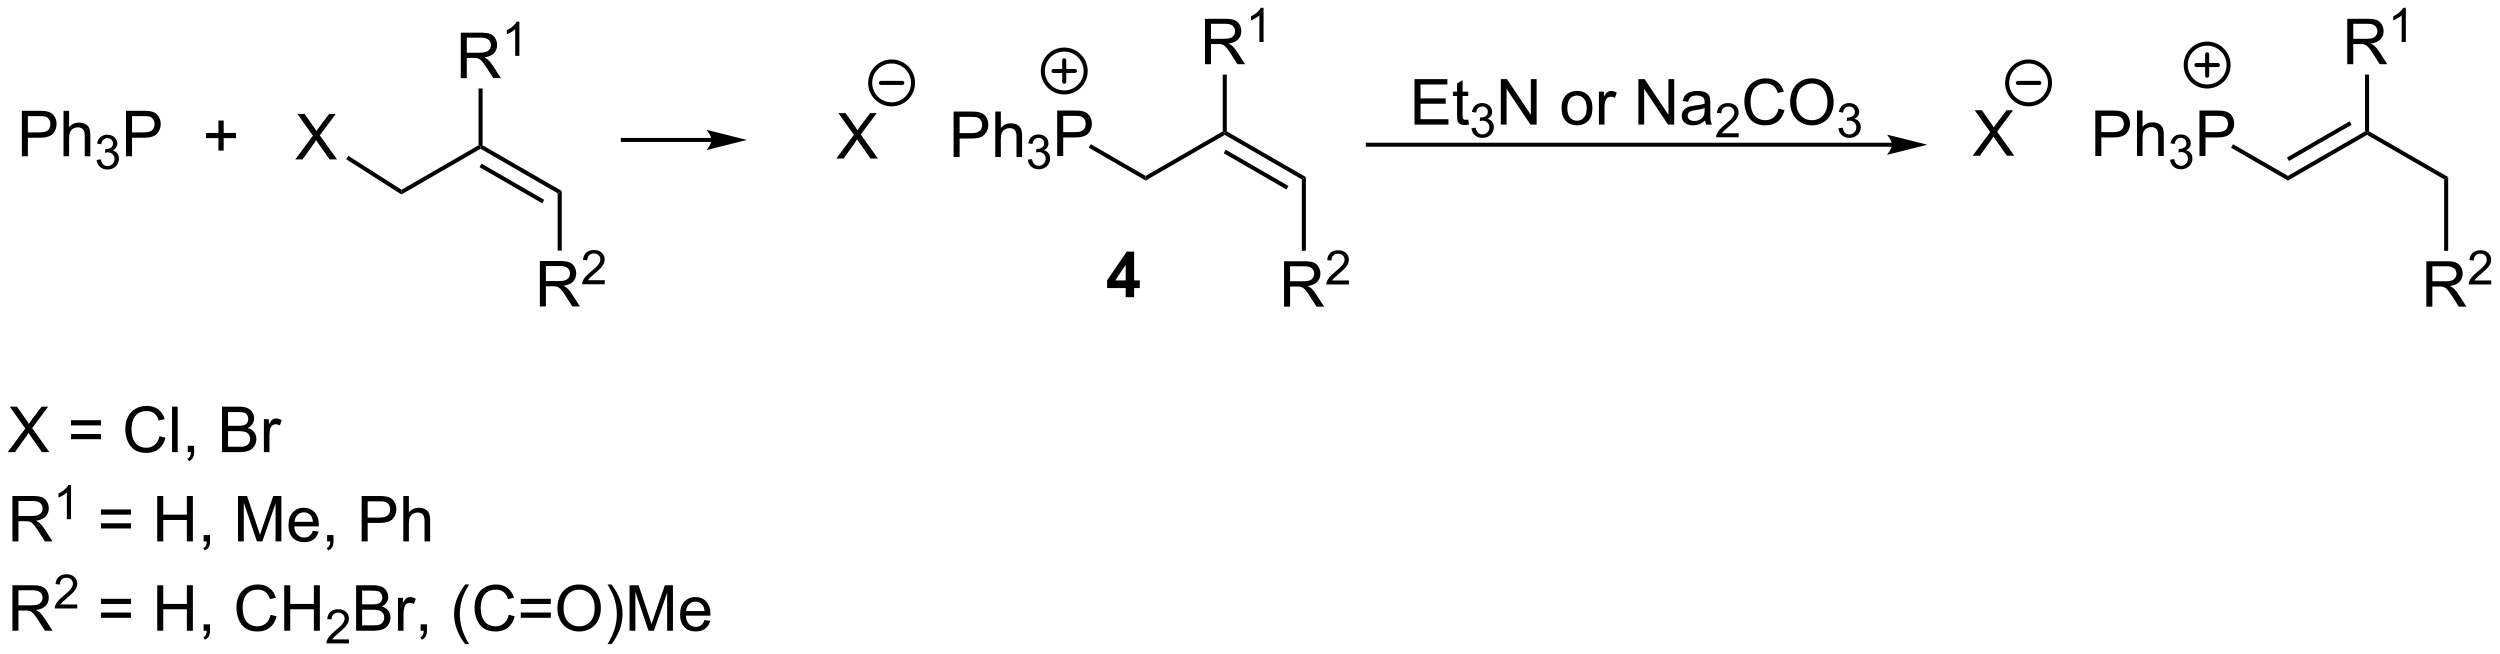 <?xml version="1.0" encoding="UTF-8"?>
<!DOCTYPE svg PUBLIC '-//W3C//DTD SVG 1.0//EN'
          'http://www.w3.org/TR/2001/REC-SVG-20010904/DTD/svg10.dtd'>
<svg stroke-dasharray="none" shape-rendering="auto" xmlns="http://www.w3.org/2000/svg" font-family="'Dialog'" text-rendering="auto" width="864" fill-opacity="1" color-interpolation="auto" color-rendering="auto" preserveAspectRatio="xMidYMid meet" font-size="12px" viewBox="0 0 864 226" fill="black" xmlns:xlink="http://www.w3.org/1999/xlink" stroke="black" image-rendering="auto" stroke-miterlimit="10" stroke-linecap="square" stroke-linejoin="miter" font-style="normal" stroke-width="1" height="226" stroke-dashoffset="0" font-weight="normal" stroke-opacity="1"
><!--Generated by the Batik Graphics2D SVG Generator--><defs id="genericDefs"
  /><g
  ><defs id="defs1"
    ><clipPath clipPathUnits="userSpaceOnUse" id="clipPath1"
      ><path d="M0.67 2.797 L324.519 2.797 L324.519 87.261 L0.67 87.261 L0.67 2.797 Z"
      /></clipPath
      ><clipPath clipPathUnits="userSpaceOnUse" id="clipPath2"
      ><path d="M29.789 331.561 L29.789 413.677 L344.634 413.677 L344.634 331.561 Z"
      /></clipPath
    ></defs
    ><g transform="scale(2.667,2.667) translate(-0.67,-2.797) matrix(1.029,0,0,1.029,-29.971,-338.247)"
    ><path d="M149.865 351.205 L149.865 345.478 L152.027 345.478 Q152.597 345.478 152.897 345.533 Q153.319 345.603 153.602 345.801 Q153.889 345.996 154.063 346.353 Q154.238 346.707 154.238 347.134 Q154.238 347.864 153.772 348.371 Q153.308 348.877 152.092 348.877 L150.623 348.877 L150.623 351.205 L149.865 351.205 ZM150.623 348.2 L152.105 348.2 Q152.839 348.2 153.147 347.926 Q153.457 347.653 153.457 347.158 Q153.457 346.798 153.274 346.543 Q153.092 346.285 152.795 346.205 Q152.605 346.153 152.089 346.153 L150.623 346.153 L150.623 348.2 ZM155.113 351.205 L155.113 345.478 L155.816 345.478 L155.816 347.533 Q156.308 346.962 157.058 346.962 Q157.519 346.962 157.858 347.145 Q158.199 347.325 158.345 347.645 Q158.49 347.965 158.49 348.575 L158.49 351.205 L157.787 351.205 L157.787 348.575 Q157.787 348.048 157.558 347.809 Q157.332 347.567 156.912 347.567 Q156.6 347.567 156.324 347.731 Q156.05 347.892 155.933 348.171 Q155.816 348.447 155.816 348.934 L155.816 351.205 L155.113 351.205 Z" stroke="none" clip-path="url(#clipPath2)"
    /></g
    ><g transform="matrix(2.743,0,0,2.743,-81.709,-909.451)"
    ><path d="M159.285 351.67 L159.813 351.6 Q159.905 352.049 160.121 352.246 Q160.34 352.443 160.655 352.443 Q161.026 352.443 161.281 352.185 Q161.539 351.928 161.539 351.547 Q161.539 351.184 161.301 350.949 Q161.065 350.713 160.697 350.713 Q160.549 350.713 160.326 350.772 L160.385 350.309 Q160.438 350.315 160.469 350.315 Q160.807 350.315 161.076 350.139 Q161.346 349.963 161.346 349.596 Q161.346 349.307 161.149 349.117 Q160.953 348.926 160.643 348.926 Q160.334 348.926 160.129 349.119 Q159.924 349.312 159.865 349.699 L159.338 349.606 Q159.436 349.074 159.778 348.783 Q160.121 348.492 160.631 348.492 Q160.983 348.492 161.278 348.643 Q161.574 348.793 161.731 349.055 Q161.887 349.315 161.887 349.607 Q161.887 349.887 161.737 350.115 Q161.588 350.344 161.295 350.478 Q161.676 350.566 161.887 350.844 Q162.098 351.119 162.098 351.535 Q162.098 352.098 161.688 352.49 Q161.278 352.881 160.651 352.881 Q160.086 352.881 159.711 352.545 Q159.338 352.207 159.285 351.67 Z" stroke="none" clip-path="url(#clipPath2)"
    /></g
    ><g transform="matrix(2.743,0,0,2.743,-81.709,-909.451)"
    ><path d="M162.988 351.205 L162.988 345.478 L165.149 345.478 Q165.719 345.478 166.019 345.533 Q166.441 345.603 166.725 345.801 Q167.011 345.996 167.185 346.353 Q167.36 346.707 167.36 347.134 Q167.36 347.864 166.894 348.371 Q166.43 348.877 165.214 348.877 L163.745 348.877 L163.745 351.205 L162.988 351.205 ZM163.745 348.2 L165.227 348.2 Q165.962 348.2 166.269 347.926 Q166.579 347.653 166.579 347.158 Q166.579 346.798 166.397 346.543 Q166.214 346.285 165.917 346.205 Q165.727 346.153 165.212 346.153 L163.745 346.153 L163.745 348.2 Z" stroke="none" clip-path="url(#clipPath2)"
    /></g
    ><g transform="matrix(2.743,0,0,2.743,-81.709,-909.451)"
    ><path d="M166.966 350.165 L167.221 349.723 L174.134 353.714 L174.134 354.304 Z" stroke="none" clip-path="url(#clipPath2)"
    /></g
    ><g transform="matrix(2.743,0,0,2.743,-81.709,-909.451)"
    ><path d="M174.134 354.304 L174.134 353.714 L183.846 348.107 L184.101 348.255 L184.101 348.549 Z" stroke="none" clip-path="url(#clipPath2)"
    /></g
    ><g transform="matrix(2.743,0,0,2.743,-81.709,-909.451)"
    ><path d="M184.101 348.549 L184.101 348.255 L184.356 348.107 L194.323 353.862 L193.812 354.156 ZM183.973 350.868 L191.869 355.426 L192.124 354.984 L184.228 350.426 Z" stroke="none" clip-path="url(#clipPath2)"
    /></g
    ><g transform="matrix(2.743,0,0,2.743,-81.709,-909.451)"
    ><path d="M181.606 339.646 L181.606 333.919 L184.145 333.919 Q184.911 333.919 185.309 334.073 Q185.708 334.227 185.945 334.617 Q186.184 335.008 186.184 335.482 Q186.184 336.091 185.788 336.511 Q185.395 336.927 184.57 337.039 Q184.872 337.185 185.028 337.326 Q185.359 337.63 185.655 338.086 L186.653 339.646 L185.7 339.646 L184.942 338.453 Q184.609 337.938 184.393 337.664 Q184.179 337.391 184.01 337.281 Q183.84 337.172 183.663 337.13 Q183.536 337.102 183.241 337.102 L182.364 337.102 L182.364 339.646 L181.606 339.646 ZM182.364 336.445 L183.991 336.445 Q184.512 336.445 184.804 336.339 Q185.098 336.232 185.249 335.995 Q185.403 335.758 185.403 335.482 Q185.403 335.076 185.106 334.815 Q184.812 334.552 184.176 334.552 L182.364 334.552 L182.364 336.445 Z" stroke="none" clip-path="url(#clipPath2)"
    /></g
    ><g transform="matrix(2.743,0,0,2.743,-81.709,-909.451)"
    ><path d="M188.989 336.846 L188.462 336.846 L188.462 333.485 Q188.271 333.666 187.962 333.848 Q187.654 334.03 187.407 334.121 L187.407 333.612 Q187.849 333.403 188.179 333.108 Q188.511 332.811 188.65 332.534 L188.989 332.534 L188.989 336.846 Z" stroke="none" clip-path="url(#clipPath2)"
    /></g
    ><g transform="matrix(2.743,0,0,2.743,-81.709,-909.451)"
    ><path d="M184.356 348.107 L184.101 348.255 L183.846 348.107 L183.846 340.95 L184.356 340.95 Z" stroke="none" clip-path="url(#clipPath2)"
    /></g
    ><g transform="matrix(2.743,0,0,2.743,-81.709,-909.451)"
    ><path d="M191.573 370.195 L191.573 364.468 L194.112 364.468 Q194.877 364.468 195.276 364.622 Q195.674 364.776 195.911 365.166 Q196.151 365.557 196.151 366.031 Q196.151 366.64 195.755 367.059 Q195.362 367.476 194.536 367.588 Q194.838 367.734 194.995 367.875 Q195.325 368.179 195.622 368.635 L196.62 370.195 L195.667 370.195 L194.909 369.002 Q194.575 368.486 194.359 368.213 Q194.146 367.94 193.976 367.83 Q193.807 367.721 193.63 367.679 Q193.502 367.651 193.208 367.651 L192.331 367.651 L192.331 370.195 L191.573 370.195 ZM192.331 366.994 L193.958 366.994 Q194.479 366.994 194.771 366.887 Q195.065 366.781 195.216 366.544 Q195.37 366.307 195.37 366.031 Q195.37 365.625 195.073 365.364 Q194.779 365.101 194.143 365.101 L192.331 365.101 L192.331 366.994 Z" stroke="none" clip-path="url(#clipPath2)"
    /></g
    ><g transform="matrix(2.743,0,0,2.743,-81.709,-909.451)"
    ><path d="M199.742 366.887 L199.742 367.395 L196.902 367.395 Q196.896 367.203 196.964 367.028 Q197.072 366.739 197.31 366.457 Q197.55 366.176 198.001 365.807 Q198.701 365.233 198.947 364.897 Q199.193 364.561 199.193 364.262 Q199.193 363.95 198.968 363.735 Q198.745 363.518 198.384 363.518 Q198.003 363.518 197.775 363.746 Q197.546 363.975 197.544 364.379 L197.001 364.325 Q197.058 363.717 197.421 363.401 Q197.785 363.082 198.396 363.082 Q199.015 363.082 199.374 363.426 Q199.736 363.768 199.736 364.274 Q199.736 364.531 199.63 364.781 Q199.525 365.03 199.279 365.305 Q199.035 365.58 198.466 366.061 Q197.992 366.459 197.857 366.602 Q197.722 366.744 197.634 366.887 L199.742 366.887 Z" stroke="none" clip-path="url(#clipPath2)"
    /></g
    ><g transform="matrix(2.743,0,0,2.743,-81.709,-909.451)"
    ><path d="M193.812 354.156 L194.323 353.862 L194.323 363.156 L193.812 363.156 Z" stroke="none" clip-path="url(#clipPath2)"
    /></g
    ><g transform="matrix(2.743,0,0,2.743,-81.709,-909.451)"
    ><path d="M135.158 351.53 L137.371 348.546 L135.418 345.804 L136.322 345.804 L137.361 347.272 Q137.684 347.728 137.822 347.976 Q138.012 347.663 138.275 347.322 L139.426 345.804 L140.252 345.804 L138.239 348.502 L140.408 351.53 L139.47 351.53 L138.028 349.486 Q137.908 349.312 137.778 349.103 Q137.588 349.416 137.504 349.533 L136.067 351.53 L135.158 351.53 Z" stroke="none" clip-path="url(#clipPath2)"
    /></g
    ><g transform="matrix(2.743,0,0,2.743,-81.709,-909.451)"
    ><path d="M268.161 349.534 L202.125 349.534 L201.87 349.534 L201.87 350.044 L202.125 350.044 L268.161 350.044 L268.416 350.044 L268.416 349.534 L268.161 349.534 ZM272.625 349.789 L267.523 348.514 C267.523 348.514 268.161 349.231 268.161 349.789 C268.161 350.347 267.523 351.065 267.523 351.065 Z" stroke="none" clip-path="url(#clipPath2)"
    /></g
    ><g transform="matrix(2.743,0,0,2.743,-81.709,-909.451)"
    ><path d="M293.785 351.205 L293.785 345.478 L295.947 345.478 Q296.517 345.478 296.817 345.533 Q297.238 345.603 297.522 345.801 Q297.809 345.996 297.983 346.353 Q298.158 346.707 298.158 347.134 Q298.158 347.864 297.692 348.371 Q297.228 348.877 296.012 348.877 L294.543 348.877 L294.543 351.205 L293.785 351.205 ZM294.543 348.2 L296.025 348.2 Q296.759 348.2 297.067 347.926 Q297.377 347.653 297.377 347.158 Q297.377 346.798 297.194 346.543 Q297.012 346.285 296.715 346.205 Q296.525 346.153 296.009 346.153 L294.543 346.153 L294.543 348.2 ZM299.033 351.205 L299.033 345.478 L299.736 345.478 L299.736 347.533 Q300.228 346.962 300.978 346.962 Q301.439 346.962 301.778 347.145 Q302.119 347.325 302.265 347.645 Q302.41 347.965 302.41 348.575 L302.41 351.205 L301.707 351.205 L301.707 348.575 Q301.707 348.048 301.478 347.809 Q301.252 347.567 300.832 347.567 Q300.52 347.567 300.244 347.731 Q299.97 347.892 299.853 348.171 Q299.736 348.447 299.736 348.934 L299.736 351.205 L299.033 351.205 Z" stroke="none" clip-path="url(#clipPath2)"
    /></g
    ><g transform="matrix(2.743,0,0,2.743,-81.709,-909.451)"
    ><path d="M303.205 351.67 L303.733 351.6 Q303.824 352.049 304.041 352.246 Q304.26 352.443 304.574 352.443 Q304.945 352.443 305.201 352.185 Q305.459 351.928 305.459 351.547 Q305.459 351.184 305.221 350.949 Q304.985 350.713 304.617 350.713 Q304.469 350.713 304.246 350.772 L304.305 350.309 Q304.358 350.315 304.389 350.315 Q304.727 350.315 304.996 350.139 Q305.266 349.963 305.266 349.596 Q305.266 349.307 305.068 349.117 Q304.873 348.926 304.563 348.926 Q304.254 348.926 304.049 349.119 Q303.844 349.312 303.785 349.699 L303.258 349.606 Q303.356 349.074 303.697 348.783 Q304.041 348.492 304.551 348.492 Q304.902 348.492 305.197 348.643 Q305.494 348.793 305.651 349.055 Q305.807 349.315 305.807 349.607 Q305.807 349.887 305.656 350.115 Q305.508 350.344 305.215 350.478 Q305.596 350.566 305.807 350.844 Q306.018 351.119 306.018 351.535 Q306.018 352.098 305.608 352.49 Q305.197 352.881 304.57 352.881 Q304.006 352.881 303.631 352.545 Q303.258 352.207 303.205 351.67 Z" stroke="none" clip-path="url(#clipPath2)"
    /></g
    ><g transform="matrix(2.743,0,0,2.743,-81.709,-909.451)"
    ><path d="M306.908 351.205 L306.908 345.478 L309.069 345.478 Q309.639 345.478 309.939 345.533 Q310.361 345.603 310.644 345.801 Q310.931 345.996 311.105 346.353 Q311.28 346.707 311.28 347.134 Q311.28 347.864 310.814 348.371 Q310.35 348.877 309.134 348.877 L307.665 348.877 L307.665 351.205 L306.908 351.205 ZM307.665 348.2 L309.147 348.2 Q309.882 348.2 310.189 347.926 Q310.499 347.653 310.499 347.158 Q310.499 346.798 310.316 346.543 Q310.134 346.285 309.837 346.205 Q309.647 346.153 309.132 346.153 L307.665 346.153 L307.665 348.2 Z" stroke="none" clip-path="url(#clipPath2)"
    /></g
    ><g transform="matrix(2.743,0,0,2.743,-81.709,-909.451)"
    ><path d="M310.886 350.165 L311.141 349.723 L318.054 353.714 L318.054 354.304 Z" stroke="none" clip-path="url(#clipPath2)"
    /></g
    ><g transform="matrix(2.743,0,0,2.743,-81.709,-909.451)"
    ><path d="M318.054 354.304 L318.054 353.714 L327.766 348.107 L328.021 348.255 L328.021 348.549 ZM318.182 351.838 L326.077 347.28 L325.822 346.838 L317.926 351.396 Z" stroke="none" clip-path="url(#clipPath2)"
    /></g
    ><g transform="matrix(2.743,0,0,2.743,-81.709,-909.451)"
    ><path d="M328.021 348.549 L328.021 348.255 L328.276 348.107 L338.243 353.862 L337.732 354.156 Z" stroke="none" clip-path="url(#clipPath2)"
    /></g
    ><g transform="matrix(2.743,0,0,2.743,-81.709,-909.451)"
    ><path d="M325.526 339.646 L325.526 333.919 L328.065 333.919 Q328.831 333.919 329.229 334.073 Q329.627 334.227 329.864 334.617 Q330.104 335.008 330.104 335.482 Q330.104 336.091 329.708 336.511 Q329.315 336.927 328.489 337.039 Q328.791 337.185 328.948 337.326 Q329.279 337.63 329.575 338.086 L330.573 339.646 L329.62 339.646 L328.862 338.453 Q328.529 337.938 328.312 337.664 Q328.099 337.391 327.93 337.281 Q327.76 337.172 327.583 337.13 Q327.456 337.102 327.161 337.102 L326.284 337.102 L326.284 339.646 L325.526 339.646 ZM326.284 336.445 L327.911 336.445 Q328.432 336.445 328.724 336.339 Q329.018 336.232 329.169 335.995 Q329.323 335.758 329.323 335.482 Q329.323 335.076 329.026 334.815 Q328.732 334.552 328.096 334.552 L326.284 334.552 L326.284 336.445 Z" stroke="none" clip-path="url(#clipPath2)"
    /></g
    ><g transform="matrix(2.743,0,0,2.743,-81.709,-909.451)"
    ><path d="M332.909 336.846 L332.382 336.846 L332.382 333.485 Q332.191 333.666 331.882 333.848 Q331.574 334.03 331.327 334.121 L331.327 333.612 Q331.769 333.403 332.099 333.108 Q332.431 332.811 332.57 332.534 L332.909 332.534 L332.909 336.846 Z" stroke="none" clip-path="url(#clipPath2)"
    /></g
    ><g transform="matrix(2.743,0,0,2.743,-81.709,-909.451)"
    ><path d="M328.276 348.107 L328.021 348.255 L327.766 348.107 L327.766 340.95 L328.276 340.95 Z" stroke="none" clip-path="url(#clipPath2)"
    /></g
    ><g transform="matrix(2.743,0,0,2.743,-81.709,-909.451)"
    ><path d="M335.493 370.195 L335.493 364.468 L338.032 364.468 Q338.797 364.468 339.196 364.622 Q339.594 364.776 339.831 365.166 Q340.071 365.557 340.071 366.031 Q340.071 366.64 339.675 367.059 Q339.282 367.476 338.456 367.588 Q338.758 367.734 338.915 367.875 Q339.245 368.179 339.542 368.635 L340.54 370.195 L339.587 370.195 L338.829 369.002 Q338.495 368.486 338.279 368.213 Q338.066 367.94 337.896 367.83 Q337.727 367.721 337.55 367.679 Q337.422 367.651 337.128 367.651 L336.25 367.651 L336.25 370.195 L335.493 370.195 ZM336.25 366.994 L337.878 366.994 Q338.399 366.994 338.691 366.887 Q338.985 366.781 339.136 366.544 Q339.29 366.307 339.29 366.031 Q339.29 365.625 338.993 365.364 Q338.698 365.101 338.063 365.101 L336.25 365.101 L336.25 366.994 Z" stroke="none" clip-path="url(#clipPath2)"
    /></g
    ><g transform="matrix(2.743,0,0,2.743,-81.709,-909.451)"
    ><path d="M343.661 366.887 L343.661 367.395 L340.822 367.395 Q340.816 367.203 340.884 367.028 Q340.991 366.739 341.23 366.457 Q341.47 366.176 341.921 365.807 Q342.62 365.233 342.866 364.897 Q343.113 364.561 343.113 364.262 Q343.113 363.95 342.888 363.735 Q342.665 363.518 342.304 363.518 Q341.923 363.518 341.695 363.746 Q341.466 363.975 341.464 364.379 L340.921 364.325 Q340.978 363.717 341.341 363.401 Q341.704 363.082 342.316 363.082 Q342.935 363.082 343.294 363.426 Q343.656 363.768 343.656 364.274 Q343.656 364.531 343.55 364.781 Q343.445 365.03 343.199 365.305 Q342.954 365.58 342.386 366.061 Q341.911 366.459 341.777 366.602 Q341.642 366.744 341.554 366.887 L343.661 366.887 Z" stroke="none" clip-path="url(#clipPath2)"
    /></g
    ><g transform="matrix(2.743,0,0,2.743,-81.709,-909.451)"
    ><path d="M337.732 354.156 L338.243 353.862 L338.243 363.156 L337.732 363.156 Z" stroke="none" clip-path="url(#clipPath2)"
    /></g
    ><g transform="matrix(2.743,0,0,2.743,-81.709,-909.451)"
    ><path d="M278.328 351.175 L280.541 348.19 L278.588 345.448 L279.492 345.448 L280.531 346.917 Q280.854 347.373 280.992 347.62 Q281.182 347.308 281.445 346.966 L282.596 345.448 L283.422 345.448 L281.409 348.146 L283.578 351.175 L282.64 351.175 L281.198 349.13 Q281.078 348.956 280.948 348.748 Q280.758 349.06 280.674 349.177 L279.237 351.175 L278.328 351.175 Z" stroke="none" clip-path="url(#clipPath2)"
    /></g
    ><g transform="matrix(2.743,0,0,2.743,-81.709,-909.451)"
    ><path d="M30.761 388.52 L32.975 385.535 L31.022 382.793 L31.925 382.793 L32.964 384.262 Q33.287 384.718 33.425 384.965 Q33.615 384.652 33.878 384.311 L35.029 382.793 L35.855 382.793 L33.842 385.491 L36.011 388.52 L35.074 388.52 L33.631 386.475 Q33.511 386.301 33.381 386.093 Q33.191 386.405 33.108 386.522 L31.67 388.52 L30.761 388.52 ZM42.51 385.152 L38.729 385.152 L38.729 384.496 L42.51 384.496 L42.51 385.152 ZM42.51 386.889 L38.729 386.889 L38.729 386.233 L42.51 386.233 L42.51 386.889 ZM49.881 386.512 L50.639 386.702 Q50.402 387.637 49.782 388.129 Q49.162 388.619 48.269 388.619 Q47.342 388.619 46.761 388.241 Q46.183 387.863 45.878 387.15 Q45.576 386.434 45.576 385.613 Q45.576 384.718 45.917 384.054 Q46.261 383.387 46.891 383.041 Q47.522 382.694 48.279 382.694 Q49.139 382.694 49.725 383.132 Q50.311 383.569 50.542 384.363 L49.795 384.538 Q49.597 383.913 49.217 383.629 Q48.839 383.343 48.264 383.343 Q47.605 383.343 47.16 383.66 Q46.717 383.975 46.537 384.509 Q46.358 385.043 46.358 385.608 Q46.358 386.34 46.571 386.884 Q46.785 387.429 47.233 387.699 Q47.683 387.968 48.206 387.968 Q48.842 387.968 49.282 387.6 Q49.725 387.233 49.881 386.512 ZM51.468 388.52 L51.468 382.793 L52.171 382.793 L52.171 388.52 L51.468 388.52 ZM53.444 388.52 L53.444 387.718 L54.245 387.718 L54.245 388.52 Q54.245 388.962 54.089 389.233 Q53.933 389.504 53.592 389.652 L53.397 389.353 Q53.62 389.254 53.725 389.064 Q53.831 388.877 53.842 388.52 L53.444 388.52 ZM57.764 388.52 L57.764 382.793 L59.912 382.793 Q60.569 382.793 60.964 382.968 Q61.363 383.139 61.587 383.502 Q61.811 383.863 61.811 384.257 Q61.811 384.624 61.61 384.949 Q61.412 385.272 61.011 385.473 Q61.529 385.624 61.808 385.991 Q62.089 386.358 62.089 386.858 Q62.089 387.262 61.917 387.608 Q61.748 387.952 61.498 388.139 Q61.248 388.327 60.87 388.423 Q60.495 388.52 59.949 388.52 L57.764 388.52 ZM58.522 385.199 L59.761 385.199 Q60.264 385.199 60.483 385.132 Q60.772 385.046 60.917 384.848 Q61.066 384.647 61.066 384.348 Q61.066 384.061 60.928 383.845 Q60.792 383.629 60.537 383.548 Q60.285 383.468 59.667 383.468 L58.522 383.468 L58.522 385.199 ZM58.522 387.843 L59.949 387.843 Q60.316 387.843 60.464 387.817 Q60.725 387.77 60.899 387.66 Q61.076 387.551 61.188 387.343 Q61.303 387.132 61.303 386.858 Q61.303 386.538 61.139 386.304 Q60.975 386.067 60.683 385.97 Q60.394 385.874 59.847 385.874 L58.522 385.874 L58.522 387.843 ZM63.035 388.52 L63.035 384.371 L63.667 384.371 L63.667 384.999 Q63.91 384.559 64.113 384.418 Q64.319 384.277 64.566 384.277 Q64.92 384.277 65.287 384.504 L65.045 385.155 Q64.787 385.004 64.529 385.004 Q64.3 385.004 64.115 385.142 Q63.933 385.28 63.855 385.527 Q63.738 385.902 63.738 386.348 L63.738 388.52 L63.035 388.52 Z" stroke="none" clip-path="url(#clipPath2)"
    /></g
    ><g transform="matrix(2.743,0,0,2.743,-81.709,-909.451)"
    ><path d="M31.355 399.77 L31.355 394.043 L33.894 394.043 Q34.66 394.043 35.058 394.197 Q35.456 394.35 35.694 394.741 Q35.933 395.132 35.933 395.606 Q35.933 396.215 35.537 396.634 Q35.144 397.051 34.319 397.163 Q34.62 397.309 34.777 397.449 Q35.108 397.754 35.404 398.21 L36.402 399.77 L35.449 399.77 L34.691 398.577 Q34.358 398.061 34.141 397.788 Q33.928 397.514 33.759 397.405 Q33.589 397.296 33.412 397.254 Q33.285 397.225 32.99 397.225 L32.113 397.225 L32.113 399.77 L31.355 399.77 ZM32.113 396.569 L33.74 396.569 Q34.261 396.569 34.553 396.462 Q34.847 396.356 34.998 396.119 Q35.152 395.882 35.152 395.606 Q35.152 395.199 34.855 394.939 Q34.561 394.676 33.925 394.676 L32.113 394.676 L32.113 396.569 Z" stroke="none" clip-path="url(#clipPath2)"
    /></g
    ><g transform="matrix(2.743,0,0,2.743,-81.709,-909.451)"
    ><path d="M38.738 396.97 L38.211 396.97 L38.211 393.608 Q38.02 393.79 37.711 393.972 Q37.403 394.153 37.156 394.245 L37.156 393.735 Q37.598 393.526 37.928 393.231 Q38.26 392.935 38.399 392.657 L38.738 392.657 L38.738 396.97 Z" stroke="none" clip-path="url(#clipPath2)"
    /></g
    ><g transform="matrix(2.743,0,0,2.743,-81.709,-909.451)"
    ><path d="M46.288 396.402 L42.507 396.402 L42.507 395.746 L46.288 395.746 L46.288 396.402 ZM46.288 398.139 L42.507 398.139 L42.507 397.483 L46.288 397.483 L46.288 398.139 ZM49.597 399.77 L49.597 394.043 L50.355 394.043 L50.355 396.395 L53.331 396.395 L53.331 394.043 L54.089 394.043 L54.089 399.77 L53.331 399.77 L53.331 397.069 L50.355 397.069 L50.355 399.77 L49.597 399.77 ZM55.444 399.77 L55.444 398.968 L56.247 398.968 L56.247 399.77 Q56.247 400.212 56.09 400.483 Q55.934 400.754 55.593 400.902 L55.398 400.603 Q55.622 400.504 55.726 400.314 Q55.833 400.127 55.843 399.77 L55.444 399.77 ZM59.773 399.77 L59.773 394.043 L60.913 394.043 L62.27 398.098 Q62.458 398.663 62.543 398.944 Q62.64 398.632 62.848 398.027 L64.218 394.043 L65.239 394.043 L65.239 399.77 L64.507 399.77 L64.507 394.975 L62.843 399.77 L62.161 399.77 L60.504 394.895 L60.504 399.77 L59.773 399.77 ZM69.21 398.434 L69.937 398.522 Q69.765 399.16 69.299 399.512 Q68.835 399.863 68.114 399.863 Q67.202 399.863 66.668 399.304 Q66.137 398.741 66.137 397.731 Q66.137 396.684 66.676 396.106 Q67.215 395.527 68.075 395.527 Q68.905 395.527 69.431 396.095 Q69.96 396.66 69.96 397.686 Q69.96 397.749 69.957 397.874 L66.864 397.874 Q66.903 398.559 67.249 398.923 Q67.598 399.285 68.116 399.285 Q68.504 399.285 68.778 399.082 Q69.051 398.879 69.21 398.434 ZM66.903 397.296 L69.218 397.296 Q69.171 396.772 68.952 396.512 Q68.616 396.106 68.082 396.106 Q67.598 396.106 67.267 396.431 Q66.937 396.754 66.903 397.296 ZM71.003 399.77 L71.003 398.968 L71.805 398.968 L71.805 399.77 Q71.805 400.212 71.649 400.483 Q71.493 400.754 71.151 400.902 L70.956 400.603 Q71.18 400.504 71.284 400.314 Q71.391 400.127 71.401 399.77 L71.003 399.77 ZM75.355 399.77 L75.355 394.043 L77.516 394.043 Q78.086 394.043 78.386 394.098 Q78.808 394.168 79.092 394.366 Q79.378 394.561 79.552 394.918 Q79.727 395.272 79.727 395.699 Q79.727 396.429 79.261 396.936 Q78.797 397.442 77.581 397.442 L76.112 397.442 L76.112 399.77 L75.355 399.77 ZM76.112 396.764 L77.594 396.764 Q78.329 396.764 78.636 396.491 Q78.946 396.218 78.946 395.723 Q78.946 395.363 78.763 395.108 Q78.581 394.85 78.284 394.77 Q78.094 394.718 77.579 394.718 L76.112 394.718 L76.112 396.764 ZM80.602 399.77 L80.602 394.043 L81.305 394.043 L81.305 396.098 Q81.797 395.527 82.547 395.527 Q83.008 395.527 83.347 395.71 Q83.688 395.889 83.834 396.21 Q83.98 396.53 83.98 397.139 L83.98 399.77 L83.276 399.77 L83.276 397.139 Q83.276 396.613 83.047 396.374 Q82.821 396.132 82.401 396.132 Q82.089 396.132 81.813 396.296 Q81.54 396.457 81.422 396.736 Q81.305 397.012 81.305 397.499 L81.305 399.77 L80.602 399.77 Z" stroke="none" clip-path="url(#clipPath2)"
    /></g
    ><g transform="matrix(2.743,0,0,2.743,-81.709,-909.451)"
    ><path d="M31.355 411.02 L31.355 405.293 L33.894 405.293 Q34.66 405.293 35.058 405.447 Q35.456 405.6 35.694 405.991 Q35.933 406.382 35.933 406.856 Q35.933 407.465 35.537 407.884 Q35.144 408.301 34.319 408.413 Q34.62 408.559 34.777 408.699 Q35.108 409.004 35.404 409.46 L36.402 411.02 L35.449 411.02 L34.691 409.827 Q34.358 409.311 34.141 409.038 Q33.928 408.764 33.759 408.655 Q33.589 408.546 33.412 408.504 Q33.285 408.475 32.99 408.475 L32.113 408.475 L32.113 411.02 L31.355 411.02 ZM32.113 407.819 L33.74 407.819 Q34.261 407.819 34.553 407.712 Q34.847 407.606 34.998 407.369 Q35.152 407.132 35.152 406.856 Q35.152 406.449 34.855 406.189 Q34.561 405.926 33.925 405.926 L32.113 405.926 L32.113 407.819 Z" stroke="none" clip-path="url(#clipPath2)"
    /></g
    ><g transform="matrix(2.743,0,0,2.743,-81.709,-909.451)"
    ><path d="M39.524 407.712 L39.524 408.22 L36.684 408.22 Q36.678 408.028 36.746 407.853 Q36.854 407.563 37.092 407.282 Q37.332 407.001 37.783 406.632 Q38.483 406.058 38.729 405.722 Q38.975 405.386 38.975 405.087 Q38.975 404.774 38.75 404.56 Q38.528 404.343 38.166 404.343 Q37.785 404.343 37.557 404.571 Q37.328 404.8 37.326 405.204 L36.783 405.149 Q36.84 404.542 37.203 404.226 Q37.567 403.907 38.178 403.907 Q38.797 403.907 39.156 404.251 Q39.518 404.593 39.518 405.099 Q39.518 405.356 39.412 405.606 Q39.307 405.854 39.061 406.13 Q38.817 406.405 38.248 406.886 Q37.774 407.284 37.639 407.427 Q37.504 407.569 37.416 407.712 L39.524 407.712 Z" stroke="none" clip-path="url(#clipPath2)"
    /></g
    ><g transform="matrix(2.743,0,0,2.743,-81.709,-909.451)"
    ><path d="M46.288 407.652 L42.507 407.652 L42.507 406.996 L46.288 406.996 L46.288 407.652 ZM46.288 409.389 L42.507 409.389 L42.507 408.733 L46.288 408.733 L46.288 409.389 ZM49.597 411.02 L49.597 405.293 L50.355 405.293 L50.355 407.645 L53.331 407.645 L53.331 405.293 L54.089 405.293 L54.089 411.02 L53.331 411.02 L53.331 408.319 L50.355 408.319 L50.355 411.02 L49.597 411.02 ZM55.444 411.02 L55.444 410.218 L56.247 410.218 L56.247 411.02 Q56.247 411.462 56.09 411.733 Q55.934 412.004 55.593 412.152 L55.398 411.853 Q55.622 411.754 55.726 411.564 Q55.833 411.377 55.843 411.02 L55.444 411.02 ZM63.882 409.012 L64.64 409.202 Q64.403 410.137 63.783 410.629 Q63.163 411.119 62.27 411.119 Q61.343 411.119 60.762 410.741 Q60.184 410.363 59.879 409.65 Q59.577 408.934 59.577 408.113 Q59.577 407.218 59.918 406.554 Q60.262 405.887 60.892 405.541 Q61.523 405.194 62.28 405.194 Q63.14 405.194 63.726 405.632 Q64.312 406.069 64.543 406.863 L63.796 407.038 Q63.598 406.413 63.218 406.129 Q62.84 405.843 62.265 405.843 Q61.606 405.843 61.161 406.16 Q60.718 406.475 60.538 407.009 Q60.358 407.543 60.358 408.108 Q60.358 408.84 60.572 409.384 Q60.786 409.929 61.233 410.199 Q61.684 410.468 62.208 410.468 Q62.843 410.468 63.283 410.1 Q63.726 409.733 63.882 409.012 ZM65.597 411.02 L65.597 405.293 L66.355 405.293 L66.355 407.645 L69.331 407.645 L69.331 405.293 L70.089 405.293 L70.089 411.02 L69.331 411.02 L69.331 408.319 L66.355 408.319 L66.355 411.02 L65.597 411.02 Z" stroke="none" clip-path="url(#clipPath2)"
    /></g
    ><g transform="matrix(2.743,0,0,2.743,-81.709,-909.451)"
    ><path d="M73.755 412.112 L73.755 412.62 L70.915 412.62 Q70.909 412.428 70.978 412.252 Q71.085 411.963 71.323 411.682 Q71.564 411.401 72.015 411.032 Q72.714 410.458 72.96 410.122 Q73.206 409.786 73.206 409.487 Q73.206 409.174 72.981 408.959 Q72.759 408.743 72.398 408.743 Q72.017 408.743 71.788 408.971 Q71.56 409.2 71.558 409.604 L71.015 409.549 Q71.071 408.942 71.435 408.625 Q71.798 408.307 72.409 408.307 Q73.028 408.307 73.388 408.651 Q73.749 408.993 73.749 409.499 Q73.749 409.756 73.644 410.006 Q73.538 410.255 73.292 410.53 Q73.048 410.805 72.48 411.286 Q72.005 411.684 71.87 411.827 Q71.736 411.969 71.648 412.112 L73.755 412.112 Z" stroke="none" clip-path="url(#clipPath2)"
    /></g
    ><g transform="matrix(2.743,0,0,2.743,-81.709,-909.451)"
    ><path d="M74.656 411.02 L74.656 405.293 L76.805 405.293 Q77.461 405.293 77.857 405.468 Q78.255 405.639 78.479 406.002 Q78.703 406.363 78.703 406.757 Q78.703 407.124 78.503 407.449 Q78.305 407.772 77.904 407.973 Q78.422 408.124 78.701 408.491 Q78.982 408.858 78.982 409.358 Q78.982 409.762 78.81 410.108 Q78.641 410.452 78.391 410.639 Q78.141 410.827 77.763 410.923 Q77.388 411.02 76.841 411.02 L74.656 411.02 ZM75.414 407.699 L76.654 407.699 Q77.156 407.699 77.375 407.632 Q77.664 407.546 77.81 407.348 Q77.958 407.147 77.958 406.848 Q77.958 406.561 77.82 406.345 Q77.685 406.129 77.43 406.048 Q77.177 405.968 76.56 405.968 L75.414 405.968 L75.414 407.699 ZM75.414 410.343 L76.841 410.343 Q77.208 410.343 77.357 410.317 Q77.617 410.27 77.792 410.16 Q77.969 410.051 78.081 409.843 Q78.195 409.632 78.195 409.358 Q78.195 409.038 78.031 408.804 Q77.867 408.567 77.576 408.47 Q77.287 408.374 76.74 408.374 L75.414 408.374 L75.414 410.343 ZM79.927 411.02 L79.927 406.871 L80.56 406.871 L80.56 407.499 Q80.802 407.059 81.005 406.918 Q81.211 406.777 81.458 406.777 Q81.813 406.777 82.18 407.004 L81.938 407.655 Q81.68 407.504 81.422 407.504 Q81.193 407.504 81.008 407.642 Q80.826 407.78 80.748 408.027 Q80.63 408.402 80.63 408.848 L80.63 411.02 L79.927 411.02 ZM82.781 411.02 L82.781 410.218 L83.583 410.218 L83.583 411.02 Q83.583 411.462 83.427 411.733 Q83.271 412.004 82.93 412.152 L82.734 411.853 Q82.958 411.754 83.063 411.564 Q83.169 411.377 83.18 411.02 L82.781 411.02 ZM88.388 412.705 Q87.805 411.97 87.401 410.986 Q87 409.999 87 408.944 Q87 408.014 87.302 407.163 Q87.654 406.176 88.388 405.194 L88.891 405.194 Q88.419 406.007 88.266 406.356 Q88.029 406.895 87.891 407.481 Q87.724 408.21 87.724 408.949 Q87.724 410.827 88.891 412.705 L88.388 412.705 ZM93.883 409.012 L94.641 409.202 Q94.404 410.137 93.784 410.629 Q93.164 411.119 92.271 411.119 Q91.344 411.119 90.763 410.741 Q90.185 410.363 89.88 409.65 Q89.578 408.934 89.578 408.113 Q89.578 407.218 89.919 406.554 Q90.263 405.887 90.893 405.541 Q91.523 405.194 92.281 405.194 Q93.141 405.194 93.727 405.632 Q94.313 406.069 94.544 406.863 L93.797 407.038 Q93.599 406.413 93.219 406.129 Q92.841 405.843 92.266 405.843 Q91.607 405.843 91.162 406.16 Q90.719 406.475 90.539 407.009 Q90.359 407.543 90.359 408.108 Q90.359 408.84 90.573 409.384 Q90.787 409.929 91.234 410.199 Q91.685 410.468 92.208 410.468 Q92.844 410.468 93.284 410.1 Q93.727 409.733 93.883 409.012 ZM99.184 407.652 L95.402 407.652 L95.402 406.996 L99.184 406.996 L99.184 407.652 ZM99.184 409.389 L95.402 409.389 L95.402 408.733 L99.184 408.733 L99.184 409.389 ZM100.017 408.231 Q100.017 406.804 100.783 405.999 Q101.548 405.192 102.759 405.192 Q103.551 405.192 104.186 405.572 Q104.824 405.949 105.158 406.627 Q105.494 407.304 105.494 408.163 Q105.494 409.035 105.142 409.723 Q104.79 410.41 104.145 410.764 Q103.501 411.119 102.754 411.119 Q101.947 411.119 101.309 410.728 Q100.673 410.335 100.345 409.66 Q100.017 408.983 100.017 408.231 ZM100.798 408.241 Q100.798 409.277 101.353 409.874 Q101.91 410.468 102.751 410.468 Q103.606 410.468 104.158 409.866 Q104.712 409.264 104.712 408.16 Q104.712 407.46 104.475 406.939 Q104.238 406.418 103.783 406.132 Q103.329 405.843 102.762 405.843 Q101.957 405.843 101.376 406.397 Q100.798 406.949 100.798 408.241 ZM106.841 412.705 L106.336 412.705 Q107.505 410.827 107.505 408.949 Q107.505 408.215 107.336 407.491 Q107.203 406.905 106.966 406.366 Q106.813 406.014 106.336 405.194 L106.841 405.194 Q107.576 406.176 107.927 407.163 Q108.227 408.014 108.227 408.944 Q108.227 409.999 107.823 410.986 Q107.419 411.97 106.841 412.705 ZM109.109 411.02 L109.109 405.293 L110.25 405.293 L111.607 409.348 Q111.794 409.913 111.88 410.194 Q111.977 409.882 112.185 409.277 L113.555 405.293 L114.576 405.293 L114.576 411.02 L113.844 411.02 L113.844 406.225 L112.18 411.02 L111.498 411.02 L109.841 406.145 L109.841 411.02 L109.109 411.02 ZM118.547 409.684 L119.273 409.772 Q119.102 410.41 118.635 410.762 Q118.172 411.113 117.451 411.113 Q116.539 411.113 116.005 410.554 Q115.474 409.991 115.474 408.981 Q115.474 407.934 116.013 407.356 Q116.552 406.777 117.412 406.777 Q118.242 406.777 118.768 407.345 Q119.297 407.91 119.297 408.936 Q119.297 408.999 119.294 409.124 L116.201 409.124 Q116.24 409.809 116.586 410.173 Q116.935 410.535 117.453 410.535 Q117.841 410.535 118.115 410.332 Q118.388 410.129 118.547 409.684 ZM116.24 408.546 L118.555 408.546 Q118.508 408.022 118.289 407.762 Q117.953 407.356 117.419 407.356 Q116.935 407.356 116.604 407.681 Q116.273 408.004 116.24 408.546 Z" stroke="none" clip-path="url(#clipPath2)"
    /></g
    ><g transform="matrix(2.743,0,0,2.743,-81.709,-909.451)"
    ><path d="M32.544 351.238 L32.544 345.512 L34.705 345.512 Q35.276 345.512 35.575 345.567 Q35.997 345.637 36.281 345.835 Q36.567 346.03 36.742 346.387 Q36.916 346.741 36.916 347.168 Q36.916 347.897 36.45 348.405 Q35.986 348.91 34.77 348.91 L33.302 348.91 L33.302 351.238 L32.544 351.238 ZM33.302 348.233 L34.783 348.233 Q35.518 348.233 35.825 347.96 Q36.135 347.686 36.135 347.192 Q36.135 346.832 35.953 346.577 Q35.77 346.319 35.474 346.238 Q35.283 346.186 34.768 346.186 L33.302 346.186 L33.302 348.233 ZM37.791 351.238 L37.791 345.512 L38.494 345.512 L38.494 347.567 Q38.986 346.996 39.736 346.996 Q40.197 346.996 40.536 347.179 Q40.877 347.358 41.023 347.679 Q41.169 347.999 41.169 348.608 L41.169 351.238 L40.466 351.238 L40.466 348.608 Q40.466 348.082 40.236 347.843 Q40.01 347.601 39.591 347.601 Q39.278 347.601 39.002 347.764 Q38.729 347.926 38.611 348.205 Q38.494 348.481 38.494 348.968 L38.494 351.238 L37.791 351.238 Z" stroke="none" clip-path="url(#clipPath2)"
    /></g
    ><g transform="matrix(2.743,0,0,2.743,-81.709,-909.451)"
    ><path d="M41.964 351.704 L42.491 351.633 Q42.583 352.083 42.8 352.28 Q43.018 352.477 43.333 352.477 Q43.704 352.477 43.96 352.219 Q44.218 351.962 44.218 351.581 Q44.218 351.217 43.979 350.983 Q43.743 350.747 43.376 350.747 Q43.227 350.747 43.005 350.805 L43.063 350.342 Q43.116 350.348 43.147 350.348 Q43.485 350.348 43.755 350.173 Q44.024 349.997 44.024 349.63 Q44.024 349.341 43.827 349.151 Q43.632 348.96 43.321 348.96 Q43.013 348.96 42.807 349.153 Q42.602 349.346 42.544 349.733 L42.016 349.639 Q42.114 349.108 42.456 348.817 Q42.8 348.526 43.309 348.526 Q43.661 348.526 43.956 348.676 Q44.253 348.827 44.409 349.089 Q44.565 349.348 44.565 349.641 Q44.565 349.921 44.415 350.149 Q44.266 350.378 43.973 350.512 Q44.354 350.6 44.565 350.878 Q44.776 351.153 44.776 351.569 Q44.776 352.132 44.366 352.524 Q43.956 352.915 43.329 352.915 Q42.764 352.915 42.389 352.579 Q42.016 352.241 41.964 351.704 Z" stroke="none" clip-path="url(#clipPath2)"
    /></g
    ><g transform="matrix(2.743,0,0,2.743,-81.709,-909.451)"
    ><path d="M45.666 351.238 L45.666 345.512 L47.827 345.512 Q48.398 345.512 48.697 345.567 Q49.119 345.637 49.403 345.835 Q49.689 346.03 49.864 346.387 Q50.038 346.741 50.038 347.168 Q50.038 347.897 49.572 348.405 Q49.109 348.91 47.892 348.91 L46.424 348.91 L46.424 351.238 L45.666 351.238 ZM46.424 348.233 L47.906 348.233 Q48.64 348.233 48.947 347.96 Q49.257 347.686 49.257 347.192 Q49.257 346.832 49.075 346.577 Q48.892 346.319 48.596 346.238 Q48.406 346.186 47.89 346.186 L46.424 346.186 L46.424 348.233 Z" stroke="none" clip-path="url(#clipPath2)"
    /></g
    ><g transform="matrix(2.743,0,0,2.743,-81.709,-909.451)"
    ><path d="M57.307 350.526 L57.307 348.956 L55.747 348.956 L55.747 348.3 L57.307 348.3 L57.307 346.743 L57.971 346.743 L57.971 348.3 L59.528 348.3 L59.528 348.956 L57.971 348.956 L57.971 350.526 L57.307 350.526 Z" stroke="none" clip-path="url(#clipPath2)"
    /></g
    ><g transform="matrix(2.743,0,0,2.743,-81.709,-909.451)"
    ><path d="M80.364 356.056 L80.377 355.459 L90.082 349.856 L90.337 350.003 L90.337 350.298 Z" stroke="none" clip-path="url(#clipPath2)"
    /></g
    ><g transform="matrix(2.743,0,0,2.743,-81.709,-909.451)"
    ><path d="M87.843 341.395 L87.843 335.668 L90.382 335.668 Q91.147 335.668 91.546 335.822 Q91.944 335.975 92.181 336.366 Q92.421 336.757 92.421 337.231 Q92.421 337.84 92.025 338.259 Q91.632 338.676 90.806 338.788 Q91.108 338.934 91.264 339.074 Q91.595 339.379 91.892 339.835 L92.889 341.395 L91.936 341.395 L91.179 340.202 Q90.845 339.686 90.629 339.413 Q90.415 339.139 90.246 339.03 Q90.077 338.921 89.9 338.879 Q89.772 338.85 89.478 338.85 L88.6 338.85 L88.6 341.395 L87.843 341.395 ZM88.6 338.194 L90.228 338.194 Q90.749 338.194 91.04 338.087 Q91.335 337.981 91.486 337.744 Q91.639 337.507 91.639 337.231 Q91.639 336.824 91.343 336.564 Q91.048 336.301 90.413 336.301 L88.6 336.301 L88.6 338.194 Z" stroke="none" clip-path="url(#clipPath2)"
    /></g
    ><g transform="matrix(2.743,0,0,2.743,-81.709,-909.451)"
    ><path d="M95.226 338.595 L94.699 338.595 L94.699 335.233 Q94.507 335.415 94.199 335.597 Q93.89 335.778 93.644 335.87 L93.644 335.36 Q94.085 335.151 94.415 334.856 Q94.748 334.559 94.886 334.282 L95.226 334.282 L95.226 338.595 Z" stroke="none" clip-path="url(#clipPath2)"
    /></g
    ><g transform="matrix(2.743,0,0,2.743,-81.709,-909.451)"
    ><path d="M90.593 349.856 L90.337 350.003 L90.082 349.856 L90.082 342.699 L90.593 342.699 Z" stroke="none" clip-path="url(#clipPath2)"
    /></g
    ><g transform="matrix(2.743,0,0,2.743,-81.709,-909.451)"
    ><path d="M90.337 350.298 L90.337 350.003 L90.593 349.856 L100.559 355.61 L100.049 355.905 ZM90.21 352.616 L98.105 357.175 L98.36 356.733 L90.465 352.174 Z" stroke="none" clip-path="url(#clipPath2)"
    /></g
    ><g transform="matrix(2.743,0,0,2.743,-81.709,-909.451)"
    ><path d="M97.809 370.166 L97.809 364.44 L100.349 364.44 Q101.114 364.44 101.513 364.593 Q101.911 364.747 102.148 365.138 Q102.388 365.528 102.388 366.002 Q102.388 366.612 101.992 367.031 Q101.599 367.447 100.773 367.56 Q101.075 367.705 101.231 367.846 Q101.562 368.151 101.859 368.606 L102.856 370.166 L101.903 370.166 L101.145 368.974 Q100.812 368.458 100.596 368.185 Q100.382 367.911 100.213 367.802 Q100.044 367.692 99.867 367.651 Q99.739 367.622 99.445 367.622 L98.567 367.622 L98.567 370.166 L97.809 370.166 ZM98.567 366.966 L100.195 366.966 Q100.716 366.966 101.007 366.859 Q101.302 366.752 101.453 366.515 Q101.606 366.278 101.606 366.002 Q101.606 365.596 101.309 365.336 Q101.015 365.072 100.38 365.072 L98.567 365.072 L98.567 366.966 Z" stroke="none" clip-path="url(#clipPath2)"
    /></g
    ><g transform="matrix(2.743,0,0,2.743,-81.709,-909.451)"
    ><path d="M105.978 366.858 L105.978 367.366 L103.138 367.366 Q103.132 367.175 103.201 366.999 Q103.308 366.71 103.546 366.429 Q103.787 366.148 104.238 365.778 Q104.937 365.204 105.183 364.868 Q105.429 364.532 105.429 364.233 Q105.429 363.921 105.204 363.706 Q104.982 363.489 104.621 363.489 Q104.24 363.489 104.011 363.718 Q103.783 363.946 103.781 364.351 L103.238 364.296 Q103.294 363.689 103.658 363.372 Q104.021 363.054 104.632 363.054 Q105.251 363.054 105.611 363.398 Q105.972 363.739 105.972 364.245 Q105.972 364.503 105.867 364.753 Q105.761 365.001 105.515 365.276 Q105.271 365.552 104.703 366.032 Q104.228 366.431 104.093 366.573 Q103.959 366.716 103.871 366.858 L105.978 366.858 Z" stroke="none" clip-path="url(#clipPath2)"
    /></g
    ><g transform="matrix(2.743,0,0,2.743,-81.709,-909.451)"
    ><path d="M100.049 355.905 L100.559 355.61 L100.559 363.128 L100.049 363.128 Z" stroke="none" clip-path="url(#clipPath2)"
    /></g
    ><g transform="matrix(2.743,0,0,2.743,-81.709,-909.451)"
    ><path d="M119.433 348.928 L108.258 348.928 L108.003 348.928 L108.003 349.439 L108.258 349.439 L119.433 349.439 L119.689 349.439 L119.689 348.928 L119.433 348.928 ZM123.898 349.183 L118.796 347.908 C118.796 347.908 119.433 348.625 119.433 349.183 C119.433 349.741 118.796 350.459 118.796 350.459 Z" stroke="none" clip-path="url(#clipPath2)"
    /></g
    ><g stroke-width="0.51" transform="matrix(2.743,0,0,2.743,-81.709,-909.451)" stroke-linejoin="round" stroke-linecap="round"
    ><path fill="none" d="M142.125 344.7 C140.634 344.7 139.425 343.491 139.425 342 C139.425 340.509 140.634 339.3 142.125 339.3 C143.616 339.3 144.825 340.509 144.825 342 C144.825 343.491 143.616 344.7 142.125 344.7 M140.775 342 L143.475 342" clip-path="url(#clipPath2)"
    /></g
    ><g stroke-width="0.51" transform="matrix(2.743,0,0,2.743,-81.709,-909.451)" stroke-linejoin="round" stroke-linecap="round"
    ><path fill="none" d="M285.375 344.7 C283.884 344.7 282.675 343.491 282.675 342 C282.675 340.509 283.884 339.3 285.375 339.3 C286.866 339.3 288.075 340.509 288.075 342 C288.075 343.491 286.866 344.7 285.375 344.7 M284.025 342 L286.725 342" clip-path="url(#clipPath2)"
    /></g
    ><g stroke-width="0.51" transform="matrix(2.743,0,0,2.743,-81.709,-909.451)" stroke-linejoin="round" stroke-linecap="round"
    ><path fill="none" d="M163.875 343.2 C162.384 343.2 161.175 341.991 161.175 340.5 C161.175 339.009 162.384 337.8 163.875 337.8 C165.366 337.8 166.575 339.009 166.575 340.5 C166.575 341.991 165.366 343.2 163.875 343.2 M162.525 340.5 L165.225 340.5 M163.875 339.15 L163.875 341.85" clip-path="url(#clipPath2)"
    /></g
    ><g stroke-width="0.51" transform="matrix(2.743,0,0,2.743,-81.709,-909.451)" stroke-linejoin="round" stroke-linecap="round"
    ><path fill="none" d="M307.875 342.45 C306.384 342.45 305.175 341.241 305.175 339.75 C305.175 338.259 306.384 337.05 307.875 337.05 C309.366 337.05 310.575 338.259 310.575 339.75 C310.575 341.241 309.366 342.45 307.875 342.45 M306.525 339.75 L309.225 339.75 M307.875 338.4 L307.875 341.1" clip-path="url(#clipPath2)"
    /></g
    ><g transform="matrix(2.743,0,0,2.743,-81.709,-909.451)"
    ><path d="M171.617 369 L171.617 367.846 L169.273 367.846 L169.273 366.885 L171.758 363.25 L172.68 363.25 L172.68 366.883 L173.391 366.883 L173.391 367.846 L172.68 367.846 L172.68 369 L171.617 369 ZM171.617 366.883 L171.617 364.925 L170.302 366.883 L171.617 366.883 Z" stroke="none" clip-path="url(#clipPath2)"
    /></g
    ><g transform="matrix(2.743,0,0,2.743,-81.709,-909.451)"
    ><path d="M208.008 347.25 L208.008 341.523 L212.148 341.523 L212.148 342.198 L208.766 342.198 L208.766 343.953 L211.935 343.953 L211.935 344.625 L208.766 344.625 L208.766 346.573 L212.281 346.573 L212.281 347.25 L208.008 347.25 ZM214.773 346.62 L214.875 347.242 Q214.578 347.305 214.344 347.305 Q213.961 347.305 213.75 347.185 Q213.539 347.062 213.453 346.865 Q213.367 346.667 213.367 346.034 L213.367 343.648 L212.852 343.648 L212.852 343.102 L213.367 343.102 L213.367 342.073 L214.068 341.651 L214.068 343.102 L214.773 343.102 L214.773 343.648 L214.068 343.648 L214.068 346.073 Q214.068 346.375 214.104 346.461 Q214.141 346.547 214.224 346.599 Q214.31 346.648 214.466 346.648 Q214.583 346.648 214.773 346.62 Z" stroke="none" clip-path="url(#clipPath2)"
    /></g
    ><g transform="matrix(2.743,0,0,2.743,-81.709,-909.451)"
    ><path d="M215.185 347.715 L215.713 347.645 Q215.805 348.094 216.022 348.291 Q216.24 348.489 216.555 348.489 Q216.926 348.489 217.182 348.231 Q217.44 347.973 217.44 347.592 Q217.44 347.229 217.201 346.995 Q216.965 346.758 216.598 346.758 Q216.449 346.758 216.227 346.817 L216.285 346.354 Q216.338 346.36 216.369 346.36 Q216.707 346.36 216.977 346.184 Q217.246 346.008 217.246 345.641 Q217.246 345.352 217.049 345.163 Q216.853 344.971 216.543 344.971 Q216.234 344.971 216.029 345.164 Q215.824 345.358 215.766 345.745 L215.238 345.651 Q215.336 345.12 215.678 344.829 Q216.022 344.538 216.531 344.538 Q216.883 344.538 217.178 344.688 Q217.475 344.838 217.631 345.1 Q217.787 345.36 217.787 345.653 Q217.787 345.932 217.637 346.161 Q217.488 346.389 217.195 346.524 Q217.576 346.612 217.787 346.889 Q217.998 347.164 217.998 347.58 Q217.998 348.143 217.588 348.536 Q217.178 348.926 216.551 348.926 Q215.986 348.926 215.611 348.59 Q215.238 348.252 215.185 347.715 Z" stroke="none" clip-path="url(#clipPath2)"
    /></g
    ><g transform="matrix(2.743,0,0,2.743,-81.709,-909.451)"
    ><path d="M218.88 347.25 L218.88 341.523 L219.659 341.523 L222.666 346.018 L222.666 341.523 L223.393 341.523 L223.393 347.25 L222.614 347.25 L219.606 342.75 L219.606 347.25 L218.88 347.25 ZM226.536 345.175 Q226.536 344.023 227.177 343.469 Q227.713 343.008 228.481 343.008 Q229.338 343.008 229.88 343.568 Q230.424 344.128 230.424 345.117 Q230.424 345.917 230.182 346.378 Q229.942 346.836 229.484 347.091 Q229.026 347.344 228.481 347.344 Q227.612 347.344 227.073 346.786 Q226.536 346.227 226.536 345.175 ZM227.26 345.175 Q227.26 345.971 227.606 346.37 Q227.955 346.766 228.481 346.766 Q229.005 346.766 229.351 346.367 Q229.7 345.969 229.7 345.151 Q229.7 344.383 229.351 343.987 Q229.002 343.589 228.481 343.589 Q227.955 343.589 227.606 343.984 Q227.26 344.378 227.26 345.175 ZM231.24 347.25 L231.24 343.102 L231.873 343.102 L231.873 343.729 Q232.115 343.289 232.319 343.148 Q232.524 343.008 232.772 343.008 Q233.126 343.008 233.493 343.234 L233.251 343.885 Q232.993 343.734 232.735 343.734 Q232.506 343.734 232.321 343.872 Q232.139 344.01 232.061 344.258 Q231.944 344.633 231.944 345.078 L231.944 347.25 L231.24 347.25 ZM236.216 347.25 L236.216 341.523 L236.994 341.523 L240.002 346.018 L240.002 341.523 L240.729 341.523 L240.729 347.25 L239.95 347.25 L236.942 342.75 L236.942 347.25 L236.216 347.25 ZM244.618 346.737 Q244.227 347.07 243.865 347.208 Q243.506 347.344 243.092 347.344 Q242.407 347.344 242.04 347.01 Q241.673 346.675 241.673 346.156 Q241.673 345.852 241.811 345.599 Q241.952 345.346 242.175 345.195 Q242.399 345.042 242.681 344.964 Q242.889 344.909 243.306 344.859 Q244.157 344.758 244.561 344.617 Q244.564 344.471 244.564 344.432 Q244.564 344.003 244.365 343.828 Q244.095 343.589 243.564 343.589 Q243.069 343.589 242.832 343.763 Q242.595 343.938 242.483 344.378 L241.795 344.284 Q241.889 343.844 242.102 343.573 Q242.319 343.3 242.725 343.154 Q243.131 343.008 243.665 343.008 Q244.196 343.008 244.527 343.133 Q244.86 343.258 245.017 343.448 Q245.173 343.635 245.235 343.925 Q245.272 344.104 245.272 344.573 L245.272 345.51 Q245.272 346.492 245.316 346.753 Q245.36 347.01 245.493 347.25 L244.759 347.25 Q244.649 347.031 244.618 346.737 ZM244.561 345.167 Q244.178 345.323 243.412 345.432 Q242.977 345.495 242.798 345.573 Q242.618 345.651 242.519 345.802 Q242.423 345.953 242.423 346.135 Q242.423 346.417 242.636 346.604 Q242.85 346.792 243.259 346.792 Q243.665 346.792 243.98 346.615 Q244.298 346.438 244.446 346.128 Q244.561 345.891 244.561 345.425 L244.561 345.167 Z" stroke="none" clip-path="url(#clipPath2)"
    /></g
    ><g transform="matrix(2.743,0,0,2.743,-81.709,-909.451)"
    ><path d="M248.855 348.342 L248.855 348.85 L246.015 348.85 Q246.009 348.659 246.077 348.483 Q246.185 348.194 246.423 347.913 Q246.663 347.631 247.114 347.262 Q247.814 346.688 248.06 346.352 Q248.306 346.016 248.306 345.717 Q248.306 345.405 248.081 345.19 Q247.858 344.973 247.497 344.973 Q247.116 344.973 246.888 345.202 Q246.659 345.43 246.657 345.834 L246.114 345.78 Q246.171 345.172 246.534 344.856 Q246.897 344.538 247.509 344.538 Q248.128 344.538 248.487 344.881 Q248.849 345.223 248.849 345.729 Q248.849 345.987 248.743 346.237 Q248.638 346.485 248.392 346.76 Q248.147 347.036 247.579 347.516 Q247.105 347.914 246.97 348.057 Q246.835 348.2 246.747 348.342 L248.855 348.342 Z" stroke="none" clip-path="url(#clipPath2)"
    /></g
    ><g transform="matrix(2.743,0,0,2.743,-81.709,-909.451)"
    ><path d="M253.873 345.242 L254.631 345.432 Q254.394 346.367 253.774 346.859 Q253.154 347.349 252.261 347.349 Q251.334 347.349 250.753 346.971 Q250.175 346.594 249.87 345.88 Q249.568 345.164 249.568 344.344 Q249.568 343.448 249.91 342.784 Q250.253 342.117 250.883 341.771 Q251.514 341.425 252.272 341.425 Q253.131 341.425 253.717 341.862 Q254.303 342.3 254.535 343.094 L253.787 343.268 Q253.589 342.643 253.209 342.359 Q252.832 342.073 252.256 342.073 Q251.597 342.073 251.152 342.391 Q250.709 342.706 250.529 343.24 Q250.35 343.773 250.35 344.339 Q250.35 345.07 250.563 345.615 Q250.777 346.159 251.225 346.43 Q251.675 346.698 252.199 346.698 Q252.834 346.698 253.274 346.331 Q253.717 345.964 253.873 345.242 ZM255.335 344.461 Q255.335 343.034 256.101 342.229 Q256.867 341.422 258.077 341.422 Q258.869 341.422 259.505 341.802 Q260.143 342.18 260.476 342.857 Q260.812 343.534 260.812 344.393 Q260.812 345.266 260.46 345.953 Q260.109 346.641 259.463 346.995 Q258.82 347.349 258.072 347.349 Q257.265 347.349 256.627 346.958 Q255.992 346.565 255.663 345.891 Q255.335 345.214 255.335 344.461 ZM256.117 344.471 Q256.117 345.508 256.671 346.104 Q257.229 346.698 258.07 346.698 Q258.924 346.698 259.476 346.096 Q260.031 345.495 260.031 344.391 Q260.031 343.69 259.794 343.169 Q259.557 342.648 259.101 342.362 Q258.648 342.073 258.08 342.073 Q257.276 342.073 256.695 342.628 Q256.117 343.18 256.117 344.471 Z" stroke="none" clip-path="url(#clipPath2)"
    /></g
    ><g transform="matrix(2.743,0,0,2.743,-81.709,-909.451)"
    ><path d="M261.422 347.715 L261.949 347.645 Q262.041 348.094 262.258 348.291 Q262.477 348.489 262.791 348.489 Q263.162 348.489 263.418 348.231 Q263.676 347.973 263.676 347.592 Q263.676 347.229 263.438 346.995 Q263.201 346.758 262.834 346.758 Q262.686 346.758 262.463 346.817 L262.522 346.354 Q262.574 346.36 262.606 346.36 Q262.943 346.36 263.213 346.184 Q263.483 346.008 263.483 345.641 Q263.483 345.352 263.285 345.163 Q263.09 344.971 262.779 344.971 Q262.471 344.971 262.266 345.164 Q262.061 345.358 262.002 345.745 L261.475 345.651 Q261.572 345.12 261.914 344.829 Q262.258 344.538 262.768 344.538 Q263.119 344.538 263.414 344.688 Q263.711 344.838 263.867 345.1 Q264.024 345.36 264.024 345.653 Q264.024 345.932 263.873 346.161 Q263.725 346.389 263.432 346.524 Q263.813 346.612 264.024 346.889 Q264.235 347.164 264.235 347.58 Q264.235 348.143 263.824 348.536 Q263.414 348.926 262.787 348.926 Q262.223 348.926 261.848 348.59 Q261.475 348.252 261.422 347.715 Z" stroke="none" clip-path="url(#clipPath2)"
    /></g
    ><g transform="matrix(2.743,0,0,2.743,-81.709,-909.451)"
    ><path d="M66.997 351.633 L69.211 348.648 L67.257 345.906 L68.161 345.906 L69.2 347.375 Q69.523 347.83 69.661 348.078 Q69.851 347.765 70.114 347.424 L71.265 345.906 L72.091 345.906 L70.078 348.604 L72.247 351.633 L71.31 351.633 L69.867 349.588 Q69.747 349.414 69.617 349.205 Q69.427 349.518 69.343 349.635 L67.906 351.633 L66.997 351.633 Z" stroke="none" clip-path="url(#clipPath2)"
    /></g
    ><g transform="matrix(2.743,0,0,2.743,-81.709,-909.451)"
    ><path d="M80.377 355.459 L80.364 356.056 L73.403 351.615 L73.677 351.185 Z" stroke="none" clip-path="url(#clipPath2)"
    /></g
  ></g
></svg
>
